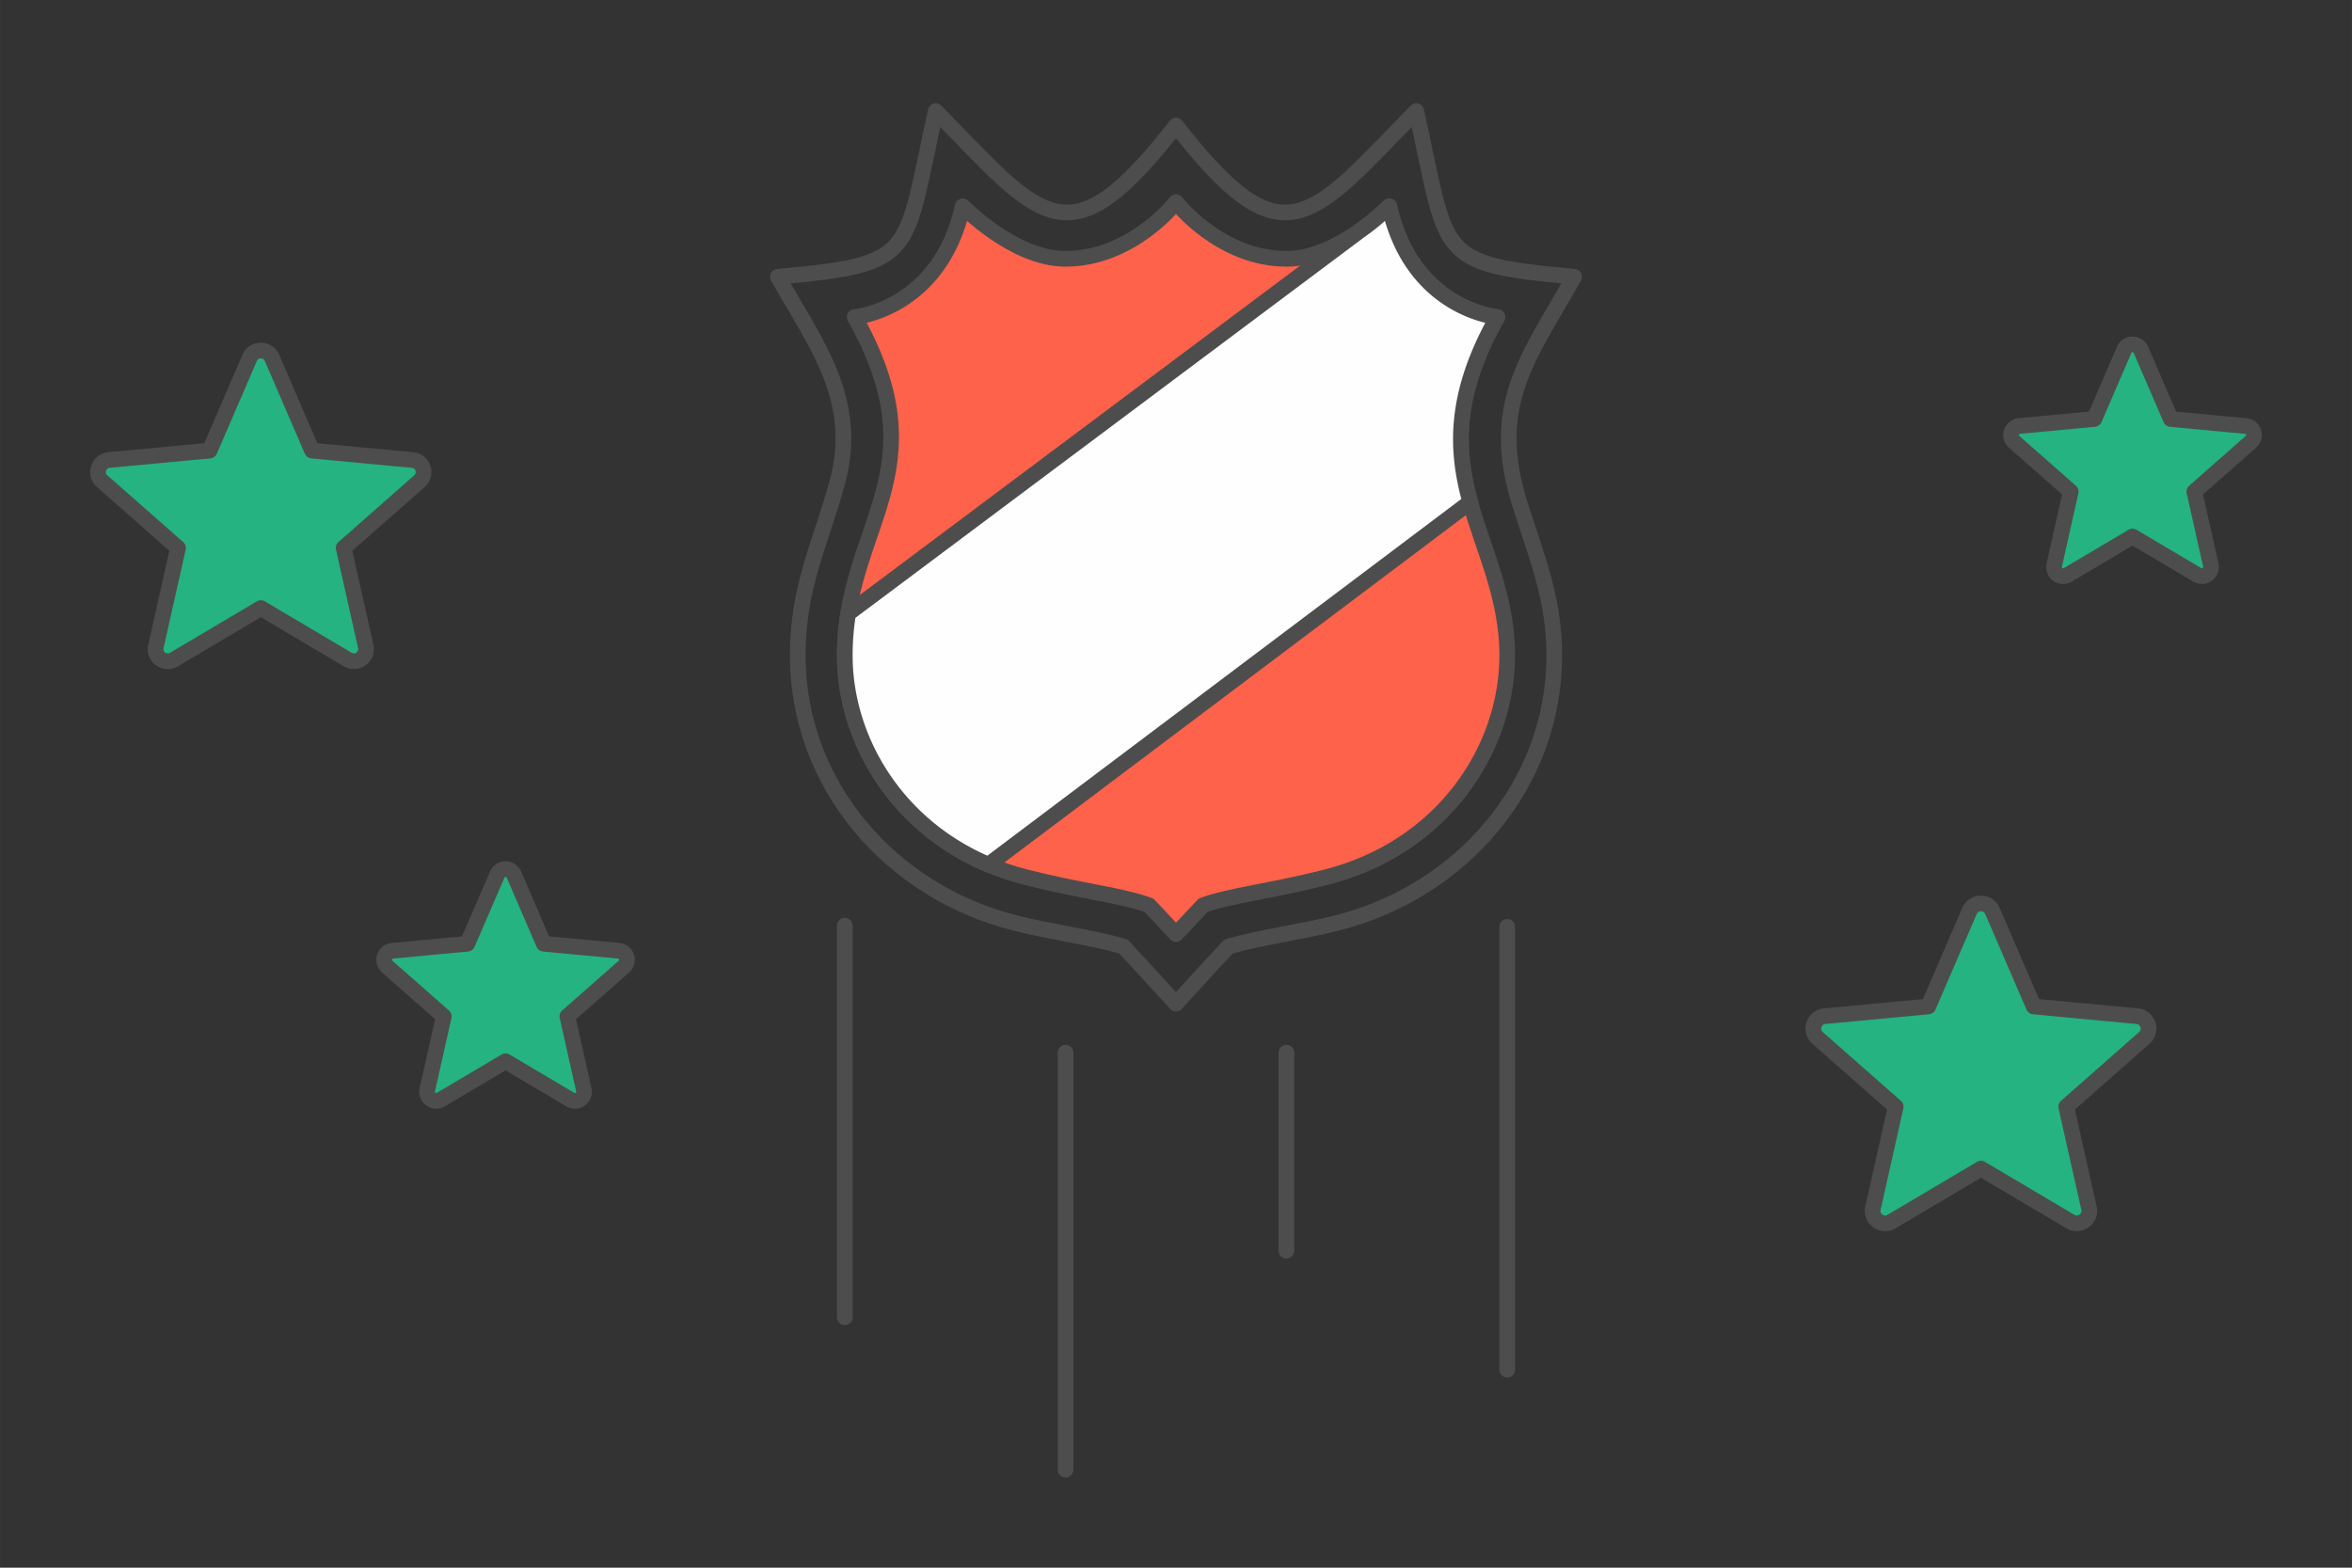 <?xml version="1.0" encoding="UTF-8"?>
<svg xmlns="http://www.w3.org/2000/svg" width="300" height="200" viewBox="0 0 139.511 93.008" shape-rendering="geometricPrecision" image-rendering="optimizeQuality" fill-rule="evenodd" stroke="#4d4d4d" stroke-width=".93" stroke-linejoin="round" stroke-miterlimit="2.613" xmlns:v="https://vecta.io/nano"><rect x="0" y="0" width="139.511" height="93.008" fill="#333333" stroke="none"/><path d="M16.132 21.229l2.377 5.504 5.964.559a.72.72 0 0 1 .41 1.253l-4.499 3.964 1.311 5.847a.72.72 0 0 1-1.065.776l-5.159-3.055-5.158 3.056c-.561.331-1.227-.198-1.059-.809l1.304-5.815-4.5-3.962c-.497-.437-.186-1.248.462-1.26l5.913-.554 2.377-5.504c.251-.585 1.076-.573 1.322 0zm14.35 30.654l1.773 4.107 4.451.417a.54.54 0 0 1 .306.936L33.654 60.3l.979 4.364a.54.54 0 0 1-.795.579l-3.85-2.28-3.849 2.28a.54.54 0 0 1-.79-.603l.973-4.34-3.358-2.956a.54.54 0 0 1 .344-.94l4.413-.414 1.774-4.107a.54.54 0 0 1 .987 0zm96.505-31.133l1.774 4.107 4.451.418c.472.042.654.629.305.935l-3.357 2.958.979 4.363a.54.54 0 0 1-.796.579l-3.849-2.279-3.849 2.28a.54.54 0 0 1-.791-.604l.974-4.339-3.359-2.957a.54.54 0 0 1 .345-.94l4.413-.414L126 20.75a.54.54 0 0 1 .987 0zm-8.803 33.297l2.447 5.665 6.139.576c.651.059.902.868.422 1.29l-4.631 4.08 1.35 6.019c.143.637-.548 1.123-1.098.798l-5.31-3.144-5.309 3.145c-.577.341-1.263-.203-1.09-.833l1.342-5.985-4.632-4.078c-.511-.45-.191-1.285.476-1.297l6.086-.571 2.447-5.665c.259-.603 1.108-.59 1.361 0z" fill="#24b381" fill-rule="nonzero"/><path d="M89.402 81.263v-26.27m-13.097 19.21V62.451M63.207 87.195V62.451M50.109 78.153V54.918" stroke-linecap="round" fill="none"/><path d="M66.633 56.15c-2.058-.58-4.323-.858-6.442-1.395-7.334-1.855-12.872-8.172-12.872-15.872 0-4.079 1.327-6.551 2.34-10.248 1.343-4.898-1.259-8.211-3.522-12.218 8.341-.744 7.456-1.239 9.369-9.827 6.333 6.511 7.873 9.049 14.249.861 6.375 8.187 7.916 5.65 14.25-.861 1.913 8.586 1.027 9.083 9.368 9.827-2.728 4.833-5.085 7.6-3.207 13.531.985 3.111 2.027 5.558 2.027 8.935 0 7.7-5.54 14.017-12.874 15.872-2.118.537-4.385.815-6.441 1.395-1.055 1.111-2.085 2.264-3.123 3.391l-3.122-3.391z" fill="none"/><path d="M50.109 38.883c0 5.566 3.811 11.407 10.766 13.168 3.307.836 5.588 1.048 7.268 1.654.215.202 1.612 1.717 1.612 1.717l1.613-1.717c1.68-.606 3.961-.818 7.267-1.654 6.957-1.761 10.768-7.602 10.768-13.168 0-7.098-5.772-10.883-.586-20.071 0 0-5.045-.438-6.412-6.575 0 0-3.027 3.118-6.094 3.118-3.953 0-6.556-3.363-6.556-3.363s-2.602 3.363-6.555 3.363c-3.067 0-6.093-3.118-6.093-3.118-1.367 6.137-6.413 6.575-6.413 6.575 5.192 9.192-.585 12.298-.585 20.071z" fill="#ff624a" fill-rule="nonzero"/><path d="M58.63 51.3l28.577-21.512h.001c-.831-3.026-1.03-6.301 1.609-10.976 0 0-5.045-.438-6.412-6.575 0 0-.414.426-1.089.963h0l-.005.003a14.24 14.24 0 0 1-.657.491L50.309 36.397a15.6 15.6 0 0 0-.2 2.486c0 4.935 2.995 10.085 8.521 12.417z" fill="#fefefe"/></svg>